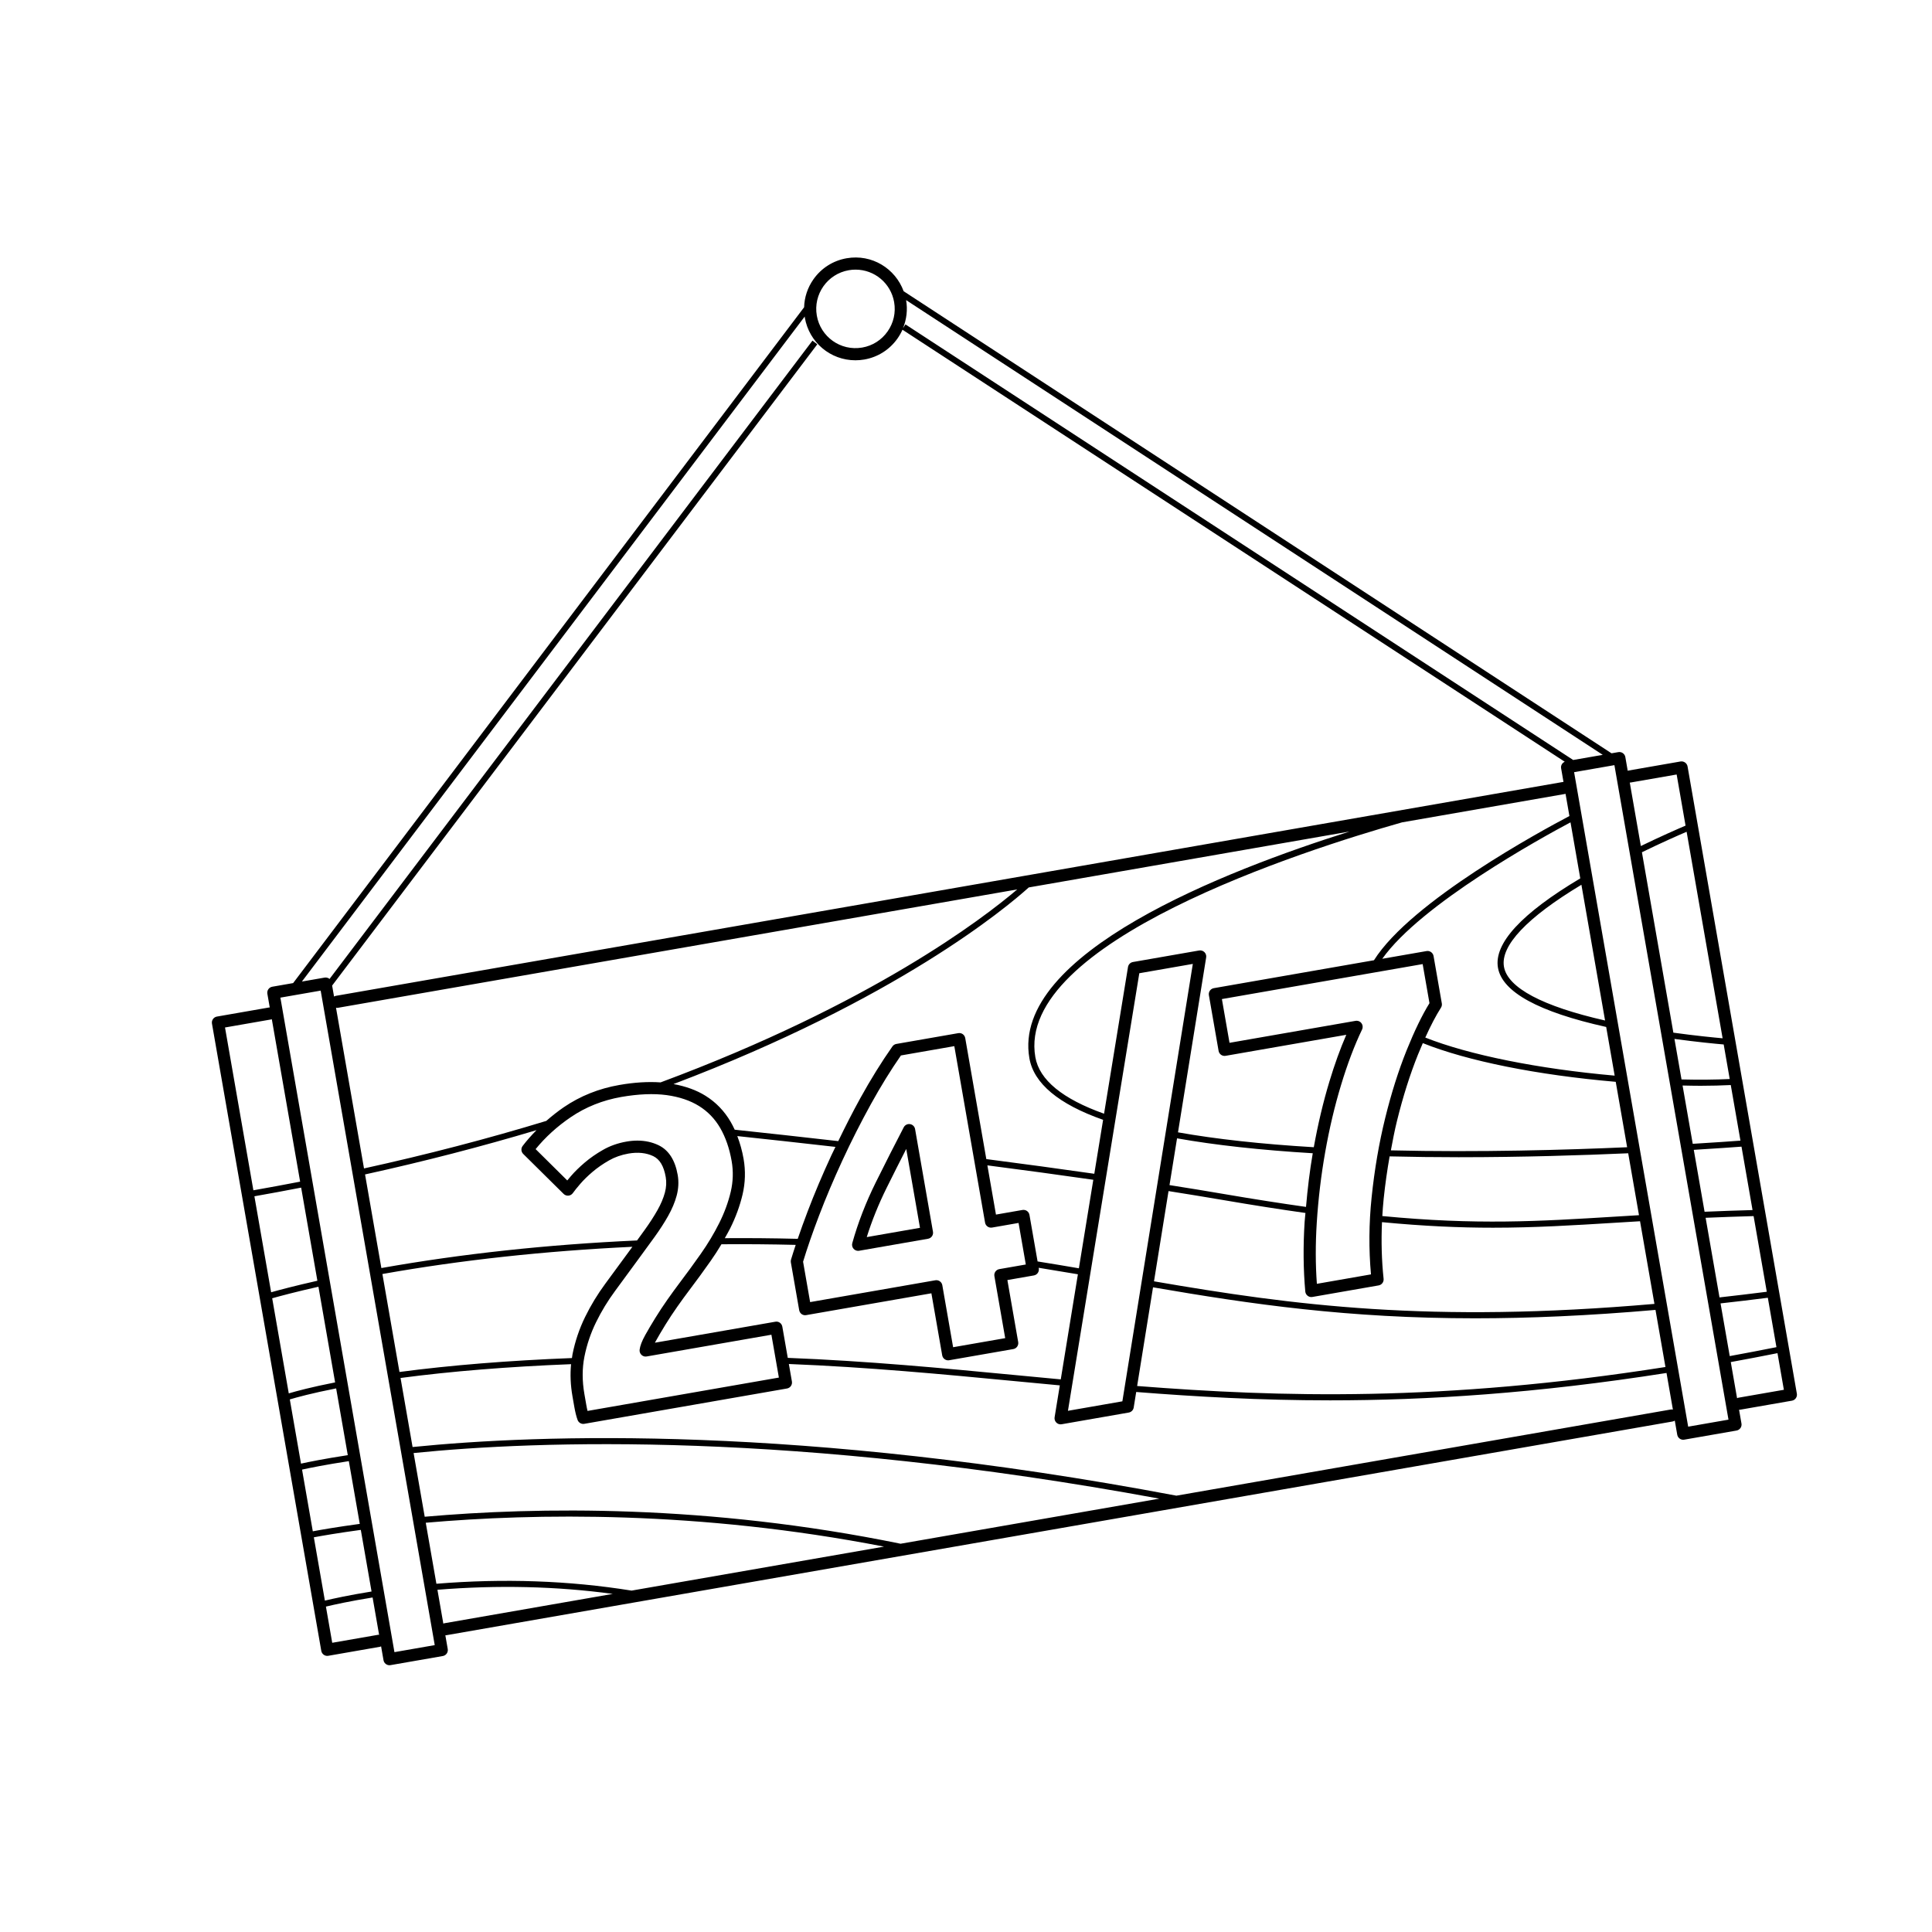 <?xml version="1.0" encoding="utf-8"?>
<!-- Generator: Adobe Illustrator 17.0.1, SVG Export Plug-In . SVG Version: 6.00 Build 0)  -->
<!DOCTYPE svg PUBLIC "-//W3C//DTD SVG 1.1//EN" "http://www.w3.org/Graphics/SVG/1.1/DTD/svg11.dtd">
<svg version="1.1" id="Layer_1" xmlns="http://www.w3.org/2000/svg" xmlns:xlink="http://www.w3.org/1999/xlink" x="0px" y="0px"
	 width="159px" height="159px" viewBox="0 0 159 159" enable-background="new 0 0 159 159" xml:space="preserve">
<g>
	<path d="M138.883,63.075c-0.048-0.272-0.313-0.452-0.578-0.407l-4.294,0.748c-0.019,0.003-0.034,0.015-0.052,0.02l-0.197-1.132
		c-0.022-0.13-0.096-0.247-0.205-0.323c-0.107-0.076-0.243-0.106-0.373-0.083l-0.558,0.097L74.368,23.968
		c-0.682-1.865-2.607-3.077-4.691-2.714c-1.113,0.194-2.084,0.81-2.734,1.734c-0.482,0.686-0.742,1.48-0.766,2.299L24.125,80.906
		l-1.715,0.299c-0.272,0.047-0.454,0.306-0.407,0.578l0.197,1.129c-0.016,0.002-0.031-0.004-0.047,0l-4.302,0.75
		c-0.272,0.047-0.454,0.306-0.407,0.578l8.997,51.622c0.023,0.131,0.097,0.247,0.205,0.323c0.085,0.06,0.186,0.091,0.288,0.091
		c0.029,0,0.057-0.003,0.086-0.008l4.251-0.741c0.034-0.006,0.061-0.024,0.092-0.036l0.199,1.14
		c0.042,0.243,0.253,0.414,0.492,0.414c0.028,0,0.057-0.002,0.086-0.008l4.302-0.749c0.13-0.022,0.247-0.096,0.323-0.204
		c0.076-0.109,0.106-0.243,0.083-0.374l-0.196-1.128c0.026,0,0.053-0.002,0.08-0.007l100.915-17.588
		c0.068-0.012,0.13-0.037,0.185-0.072l0.202,1.16c0.022,0.131,0.096,0.247,0.205,0.323c0.084,0.06,0.185,0.091,0.287,0.091
		c0.028,0,0.058-0.003,0.086-0.008l4.302-0.75c0.271-0.047,0.454-0.306,0.406-0.578l-0.198-1.136c0.008,0,0.014,0.004,0.022,0.004
		c0.029,0,0.058-0.002,0.087-0.008l4.241-0.739c0.271-0.047,0.454-0.306,0.406-0.578L138.883,63.075z M141.598,107.267
		c1.289-0.143,2.592-0.299,3.891-0.464l0.709,4.066c-1.289,0.257-2.576,0.503-3.844,0.735L141.598,107.267z M135.127,70.139
		c1.623-0.791,2.978-1.387,3.679-1.686l2.962,16.996c-0.768-0.068-2.252-0.215-4.053-0.463L135.127,70.139z M141.857,85.958
		l0.495,2.843c-1.192,0.057-2.521,0.07-3.966,0.035l-0.581-3.335C139.643,85.752,141.146,85.897,141.857,85.958z M139.962,89.358
		c0.884,0,1.702-0.023,2.477-0.061l0.797,4.575c-0.692,0.052-2.061,0.15-3.927,0.262l-0.836-4.798
		C138.978,89.347,139.486,89.358,139.962,89.358z M143.322,94.367l0.909,5.219c-1.315,0.036-2.62,0.082-3.948,0.139l-0.888-5.095
		C141.277,94.516,142.65,94.418,143.322,94.367z M144.318,100.083l1.085,6.226c-1.3,0.165-2.603,0.321-3.891,0.465l-1.142-6.552
		C141.698,100.165,143.002,100.119,144.318,100.083z M134.183,64.402l3.802-0.662l0.733,4.207c-0.655,0.279-2.027,0.878-3.68,1.68
		l-0.911-5.227C134.146,64.399,134.164,64.405,134.183,64.402z M132.094,83.985c-5.141-1.166-8.019-2.691-8.321-4.425
		c-0.301-1.731,1.905-4.058,6.374-6.745L132.094,83.985z M123.28,79.646c0.348,1.998,3.349,3.636,8.906,4.871l0.698,4.005
		c-6.283-0.556-11.979-1.704-15.585-3.133c0.441-0.976,0.874-1.807,1.29-2.459c0.066-0.104,0.092-0.231,0.07-0.354l-0.68-3.898
		c-0.048-0.273-0.313-0.456-0.578-0.407l-3.643,0.635c3.196-4.513,13.091-9.953,15.492-11.229l0.804,4.612
		C125.215,75.171,122.931,77.646,123.28,79.646z M87.299,113.52c-1.25-0.116-2.497-0.234-3.741-0.354
		c-5.99-0.572-12.185-1.159-18.726-1.416l-0.448-2.568c-0.047-0.272-0.304-0.46-0.579-0.406l-9.907,1.727
		c0.022-0.043,0.047-0.088,0.073-0.136c0.232-0.418,0.5-0.873,0.805-1.367c0.304-0.491,0.627-0.981,0.97-1.468
		c0.344-0.49,0.667-0.933,0.964-1.326c0.589-0.776,1.183-1.591,1.782-2.443c0.314-0.446,0.607-0.902,0.882-1.363
		c2.021-0.017,4.069,0.001,6.111,0.051c-0.139,0.42-0.271,0.829-0.385,1.211c-0.022,0.074-0.027,0.153-0.014,0.229l0.686,3.934
		c0.048,0.272,0.303,0.46,0.579,0.406l10.301-1.795l0.889,5.103c0.042,0.243,0.253,0.414,0.492,0.414
		c0.028,0,0.057-0.002,0.086-0.008l5.271-0.918c0.131-0.022,0.247-0.096,0.323-0.204c0.076-0.109,0.106-0.243,0.083-0.374
		l-0.89-5.103l2.179-0.38c0.272-0.047,0.454-0.306,0.406-0.578l-0.009-0.052c1.087,0.174,2.161,0.353,3.227,0.535L87.299,113.52z
		 M47.117,111.45c-0.021,0.103-0.03,0.21-0.047,0.315c-5.224,0.204-9.993,0.59-14.194,1.146l-1.405-8.062
		c6.452-1.148,13.366-1.898,20.573-2.24c-0.112,0.153-0.22,0.301-0.335,0.458c-0.619,0.85-1.244,1.702-1.876,2.555
		c-0.646,0.872-1.212,1.802-1.681,2.763C47.678,109.353,47.33,110.384,47.117,111.45z M84.716,87.088
		c0.363,2.083,2.413,3.786,6.067,5.071l-0.724,4.44c-2.831-0.406-5.814-0.812-8.887-1.209l-1.735-9.957
		c-0.048-0.272-0.302-0.459-0.579-0.406l-5.09,0.887c-0.13,0.022-0.247,0.096-0.323,0.205c-0.898,1.277-1.787,2.71-2.643,4.258
		c-0.64,1.16-1.24,2.345-1.815,3.535c-3.043-0.348-5.915-0.663-8.522-0.94c-0.103-0.224-0.214-0.441-0.334-0.648
		c-0.517-0.89-1.214-1.611-2.073-2.146c-0.74-0.462-1.628-0.779-2.63-0.962c18.353-6.958,27.329-14.462,29.237-16.182l26.402-4.601
		C100.905,71.627,83.216,78.478,84.716,87.088z M88.79,104.378c-1.123-0.192-2.252-0.381-3.399-0.564l-0.668-3.83
		c-0.022-0.131-0.096-0.247-0.205-0.323c-0.107-0.076-0.243-0.105-0.373-0.083l-2.179,0.38l-0.706-4.051
		c3.014,0.389,5.94,0.787,8.717,1.186L88.79,104.378z M82.726,110.127l-4.286,0.747l-0.889-5.103
		c-0.042-0.243-0.253-0.414-0.492-0.414c-0.028,0-0.057,0.002-0.086,0.008l-10.301,1.795l-0.58-3.324
		c0.335-1.108,0.777-2.383,1.314-3.792c0.553-1.453,1.2-2.982,1.923-4.545c0.72-1.56,1.511-3.121,2.349-4.64
		c0.8-1.448,1.629-2.792,2.467-3.997l4.393-0.766l2.531,14.524c0.022,0.131,0.096,0.247,0.205,0.323
		c0.107,0.076,0.243,0.106,0.373,0.083l2.179-0.38l0.596,3.42l-2.179,0.38c-0.272,0.047-0.454,0.306-0.406,0.578L82.726,110.127z
		 M65.652,101.953c-2.005-0.051-4.017-0.068-6.003-0.054c0.148-0.265,0.304-0.529,0.438-0.797c0.457-0.914,0.801-1.854,1.023-2.791
		c0.228-0.967,0.257-1.952,0.087-2.931c-0.118-0.675-0.296-1.301-0.518-1.883c2.485,0.265,5.202,0.562,8.077,0.89
		c-0.11,0.231-0.228,0.461-0.335,0.692c-0.733,1.584-1.389,3.135-1.95,4.609C66.167,100.488,65.895,101.242,65.652,101.953z
		 M54.364,89.079c-1.018-0.071-2.154-0.006-3.401,0.214c-1.676,0.292-3.209,0.906-4.558,1.825c-0.514,0.35-0.99,0.732-1.446,1.13
		c-4.777,1.458-9.815,2.772-15.002,3.912l-2.305-13.228c0.028,0.005,0.054,0.015,0.083,0.015c0.028,0,0.057-0.002,0.086-0.008
		l55.896-9.741C80.867,75.625,71.71,82.627,54.364,89.079z M44.153,93.009c-0.407,0.416-0.795,0.845-1.14,1.301
		c-0.151,0.199-0.131,0.48,0.047,0.657l3.325,3.289c0.104,0.104,0.25,0.154,0.396,0.143c0.147-0.014,0.28-0.091,0.365-0.212
		c0.132-0.188,0.336-0.44,0.611-0.76c0.269-0.313,0.609-0.645,1.009-0.986c0.396-0.337,0.851-0.653,1.352-0.939
		c0.473-0.271,1.014-0.462,1.606-0.566c0.78-0.134,1.47-0.062,2.047,0.217c0.529,0.258,0.862,0.819,1.018,1.718
		c0.071,0.407,0.049,0.834-0.066,1.267c-0.125,0.467-0.331,0.954-0.611,1.449c-0.288,0.512-0.643,1.06-1.053,1.63
		c-0.203,0.281-0.414,0.571-0.631,0.87c-7.376,0.334-14.447,1.098-21.042,2.271l-1.343-7.704
		C34.909,95.585,39.639,94.358,44.153,93.009z M48.098,111.646c0.196-0.981,0.517-1.931,0.953-2.821
		c0.442-0.906,0.976-1.783,1.586-2.606c0.633-0.854,1.26-1.709,1.879-2.561c0.482-0.655,0.934-1.273,1.354-1.857
		c0.432-0.6,0.807-1.18,1.112-1.723c0.321-0.567,0.559-1.133,0.707-1.683c0.152-0.575,0.181-1.146,0.085-1.696
		c-0.212-1.22-0.739-2.043-1.567-2.445c-0.526-0.255-1.113-0.384-1.746-0.384c-0.291,0-0.597,0.027-0.91,0.082
		c-0.708,0.124-1.358,0.354-1.931,0.684c-0.554,0.316-1.06,0.668-1.503,1.046c-0.439,0.375-0.816,0.743-1.118,1.094
		c-0.117,0.136-0.221,0.26-0.314,0.373L44.08,94.57c0.803-0.985,1.772-1.867,2.888-2.626c1.23-0.838,2.632-1.398,4.167-1.667
		c1.405-0.244,2.663-0.295,3.725-0.152c1.044,0.144,1.942,0.446,2.669,0.899c0.719,0.447,1.304,1.054,1.738,1.8
		c0.446,0.77,0.765,1.688,0.946,2.728c0.147,0.844,0.122,1.694-0.075,2.528c-0.204,0.862-0.522,1.729-0.945,2.574
		c-0.43,0.859-0.94,1.711-1.518,2.532c-0.592,0.842-1.179,1.646-1.762,2.415c-0.304,0.403-0.633,0.855-0.984,1.354
		c-0.354,0.503-0.688,1.009-1.002,1.518c-0.314,0.508-0.591,0.977-0.83,1.408c-0.269,0.486-0.419,0.879-0.458,1.2
		c-0.019,0.157,0.038,0.314,0.152,0.423s0.271,0.162,0.43,0.13l10.264-1.789l0.615,3.527l-15.747,2.745
		c-0.038-0.153-0.073-0.325-0.106-0.516l-0.151-0.866C47.905,113.647,47.906,112.607,48.098,111.646z M93.763,80.096l4.404-0.768
		l-5.798,35.998l-4.479,0.781L93.763,80.096z M112.044,84.204c-0.096-0.126-0.243-0.198-0.398-0.198
		c-0.028,0-0.058,0.002-0.086,0.008l-10.373,1.808l-0.627-3.6l16.522-2.879l0.561,3.216c-0.605,0.98-1.235,2.278-1.873,3.861
		c-0.675,1.677-1.271,3.561-1.772,5.598c-0.505,2.046-0.881,4.243-1.117,6.529c-0.223,2.136-0.239,4.265-0.052,6.333l-4.453,0.776
		c-0.117-1.594-0.12-3.282-0.009-5.025c0.125-1.964,0.359-3.927,0.697-5.832c0.339-1.922,0.777-3.775,1.304-5.509
		c0.521-1.726,1.103-3.263,1.729-4.567C112.178,84.554,112.157,84.354,112.044,84.204z M107.482,99.326
		c-2.058-0.29-4.289-0.639-6.657-1.044c-1.488-0.256-3.02-0.506-4.577-0.751l0.62-3.848c3.131,0.557,6.882,0.969,11.169,1.227
		C107.788,96.358,107.611,97.838,107.482,99.326z M94.892,105.944c8.117,1.4,16.06,2.55,26.505,2.55
		c4.429,0,9.315-0.209,14.847-0.691l0.819,4.699c-18.376,2.888-31.773,2.479-43.479,1.563L94.892,105.944z M94.972,105.45
		l1.196-7.426c1.556,0.246,3.087,0.496,4.573,0.75c2.381,0.409,4.625,0.759,6.695,1.051c-0.019,0.248-0.052,0.495-0.068,0.743
		c-0.127,1.993-0.108,3.918,0.055,5.721c0.013,0.14,0.083,0.267,0.194,0.352c0.088,0.067,0.194,0.104,0.304,0.104
		c0.028,0,0.058-0.003,0.086-0.008l5.45-0.95c0.259-0.045,0.439-0.283,0.411-0.545c-0.162-1.525-0.202-3.086-0.132-4.661
		c3.46,0.331,6.39,0.457,9.13,0.457c3.445,0,6.599-0.194,10.161-0.414c0.629-0.038,1.285-0.078,1.945-0.118l1.185,6.802
		C117.665,108.912,106.487,107.435,94.972,105.45z M132.996,100.123c-6.378,0.393-11.451,0.703-19.234-0.044
		c0.029-0.475,0.062-0.951,0.112-1.429c0.124-1.191,0.291-2.351,0.489-3.482c1.907,0.046,3.813,0.069,5.678,0.069
		c5.298,0,10.249-0.161,13.957-0.325l0.888,5.096C134.245,100.047,133.608,100.086,132.996,100.123z M114.466,94.672
		c0.153-0.82,0.309-1.637,0.501-2.415c0.49-1.992,1.072-3.831,1.729-5.464c0.134-0.332,0.266-0.641,0.399-0.946
		c3.702,1.479,9.395,2.623,15.877,3.185l0.938,5.383C128.93,94.637,121.716,94.844,114.466,94.672z M113.076,79.026l-13.181,2.298
		c-0.271,0.047-0.454,0.306-0.406,0.578l0.799,4.584c0.022,0.131,0.096,0.247,0.204,0.323s0.242,0.106,0.374,0.083l9.931-1.73
		c-0.498,1.146-0.963,2.434-1.387,3.839c-0.517,1.706-0.947,3.529-1.287,5.413c-4.295-0.256-8.048-0.668-11.176-1.225l2.318-14.393
		c0.026-0.16-0.026-0.322-0.142-0.436c-0.115-0.113-0.278-0.165-0.438-0.137l-5.446,0.949c-0.21,0.037-0.373,0.202-0.407,0.412
		l-1.969,12.072c-3.416-1.215-5.328-2.778-5.656-4.654c-1.646-9.45,22.122-17.036,30.18-19.324l13.423-2.339
		c0.011-0.002,0.02-0.009,0.031-0.012l0.319,1.831C126.923,68.333,116.125,74.176,113.076,79.026z M129.471,62.546L74.518,26.698
		l-0.204,0.313c0.297-0.727,0.394-1.52,0.257-2.313l57.332,37.424L129.471,62.546z M69.849,22.239
		c0.188-0.033,0.375-0.049,0.559-0.049c1.571,0,2.908,1.125,3.178,2.676c0.148,0.85-0.043,1.707-0.54,2.413
		c-0.496,0.706-1.237,1.176-2.087,1.324c-1.792,0.308-3.435-0.895-3.736-2.627C66.916,24.221,68.095,22.545,69.849,22.239z
		 M66.229,26.047c0.005,0.033,0.002,0.067,0.008,0.1c0.354,2.03,2.104,3.504,4.163,3.504c0.241,0,0.485-0.021,0.731-0.063
		c1.113-0.194,2.084-0.81,2.734-1.734c0.161-0.229,0.296-0.469,0.407-0.719l54.505,35.555c-0.208,0.089-0.341,0.304-0.3,0.537
		l0.196,1.127c-0.011,0.001-0.022-0.003-0.033-0.001L27.649,81.954c-0.058,0.01-0.109,0.034-0.157,0.061l-0.158-0.904l39.929-52.777
		l-0.398-0.302L27.117,80.571c-0.012-0.01-0.019-0.024-0.031-0.033c-0.108-0.076-0.243-0.104-0.374-0.083l-1.866,0.325
		L66.229,26.047z M22.326,83.896c0.016-0.003,0.028-0.013,0.044-0.017l2.33,13.368c-1.277,0.247-2.565,0.486-3.847,0.712
		l-2.335-13.399L22.326,83.896z M30.578,130.978c-1.835,0.295-3.168,0.588-3.841,0.749l-0.908-5.21
		c0.654-0.123,1.98-0.355,3.865-0.61L30.578,130.978z M25.743,126.024l-0.885-5.078c0.633-0.14,1.925-0.403,3.85-0.697l0.9,5.164
		C27.73,125.668,26.406,125.899,25.743,126.024z M24.772,120.454l-0.921-5.284c0.597-0.18,1.842-0.518,3.813-0.907l0.958,5.494
		C26.715,120.049,25.422,120.311,24.772,120.454z M23.765,114.673l-1.364-7.827c0.627-0.178,1.92-0.525,3.806-0.95l1.372,7.873
		C25.631,114.153,24.394,114.485,23.765,114.673z M22.314,106.351l-1.377-7.899c1.282-0.226,2.57-0.465,3.847-0.713l1.336,7.664
		C24.26,105.822,22.969,106.166,22.314,106.351z M31.101,134.543l-3.759,0.655l-0.519-2.978c0.652-0.157,1.988-0.453,3.841-0.75
		l0.536,3.073C31.166,134.543,31.134,134.536,31.101,134.543z M32.462,135.968l-9.387-53.864l3.316-0.578l9.387,53.864
		L32.462,135.968z M35.039,125.319c8.932-0.783,22.435-1.007,37.712,1.965l-20.773,3.62c-5.14-0.826-10.535-1.016-16.063-0.564
		L35.039,125.319z M34.953,124.825l-0.914-5.242c10.241-1.034,31.272-1.798,61.368,3.753l-21.291,3.711
		C58.237,123.791,44.164,124.014,34.953,124.825z M36.562,133.592c-0.028,0.005-0.05,0.02-0.076,0.03L36,130.836
		c4.949-0.402,9.79-0.292,14.43,0.339L36.562,133.592z M137.477,116.004l-40.662,7.087c-30.894-5.839-52.456-5.052-62.861-4.003
		l-0.99-5.683c4.155-0.551,8.87-0.932,14.034-1.136c-0.083,0.844-0.045,1.728,0.114,2.639l0.151,0.866
		c0.078,0.444,0.166,0.799,0.271,1.084c0.073,0.2,0.262,0.328,0.469,0.328c0.029,0,0.058-0.002,0.086-0.008l16.677-2.906
		c0.13-0.022,0.247-0.096,0.323-0.204c0.076-0.109,0.106-0.243,0.083-0.374l-0.251-1.439c6.487,0.259,12.64,0.84,18.59,1.409
		c1.234,0.117,2.47,0.235,3.709,0.35l-0.428,2.626c-0.026,0.159,0.026,0.321,0.142,0.436c0.095,0.094,0.221,0.145,0.352,0.145
		c0.028,0,0.058-0.002,0.086-0.008l5.522-0.963c0.21-0.036,0.374-0.202,0.407-0.413l0.206-1.279
		c4.941,0.388,10.173,0.688,15.959,0.688c7.973,0,16.992-0.572,27.685-2.253l0.525,3.013
		C137.611,115.991,137.544,115.99,137.477,116.004z M138.934,117.412l-9.388-53.864l3.317-0.578l9.388,53.864L138.934,117.412z
		 M143.061,115.03c-0.038,0.007-0.069,0.026-0.103,0.04l-0.518-2.974c1.268-0.231,2.555-0.477,3.844-0.734l0.525,3.015
		L143.061,115.03z"/>
	<path d="M74.895,92.513c-0.212-0.033-0.421,0.073-0.52,0.263c-0.726,1.394-1.494,2.907-2.303,4.538
		c-0.818,1.652-1.468,3.332-1.931,4.994c-0.046,0.165-0.004,0.343,0.111,0.47c0.096,0.105,0.23,0.164,0.371,0.164
		c0.028,0,0.057-0.002,0.086-0.008l5.667-0.987c0.13-0.022,0.247-0.096,0.323-0.204c0.076-0.109,0.106-0.243,0.083-0.374
		l-1.472-8.447C75.274,92.71,75.107,92.546,74.895,92.513z M71.332,101.811c0.422-1.351,0.972-2.711,1.637-4.053
		c0.557-1.123,1.095-2.191,1.613-3.202l1.131,6.491L71.332,101.811z"/>
</g>
</svg>
